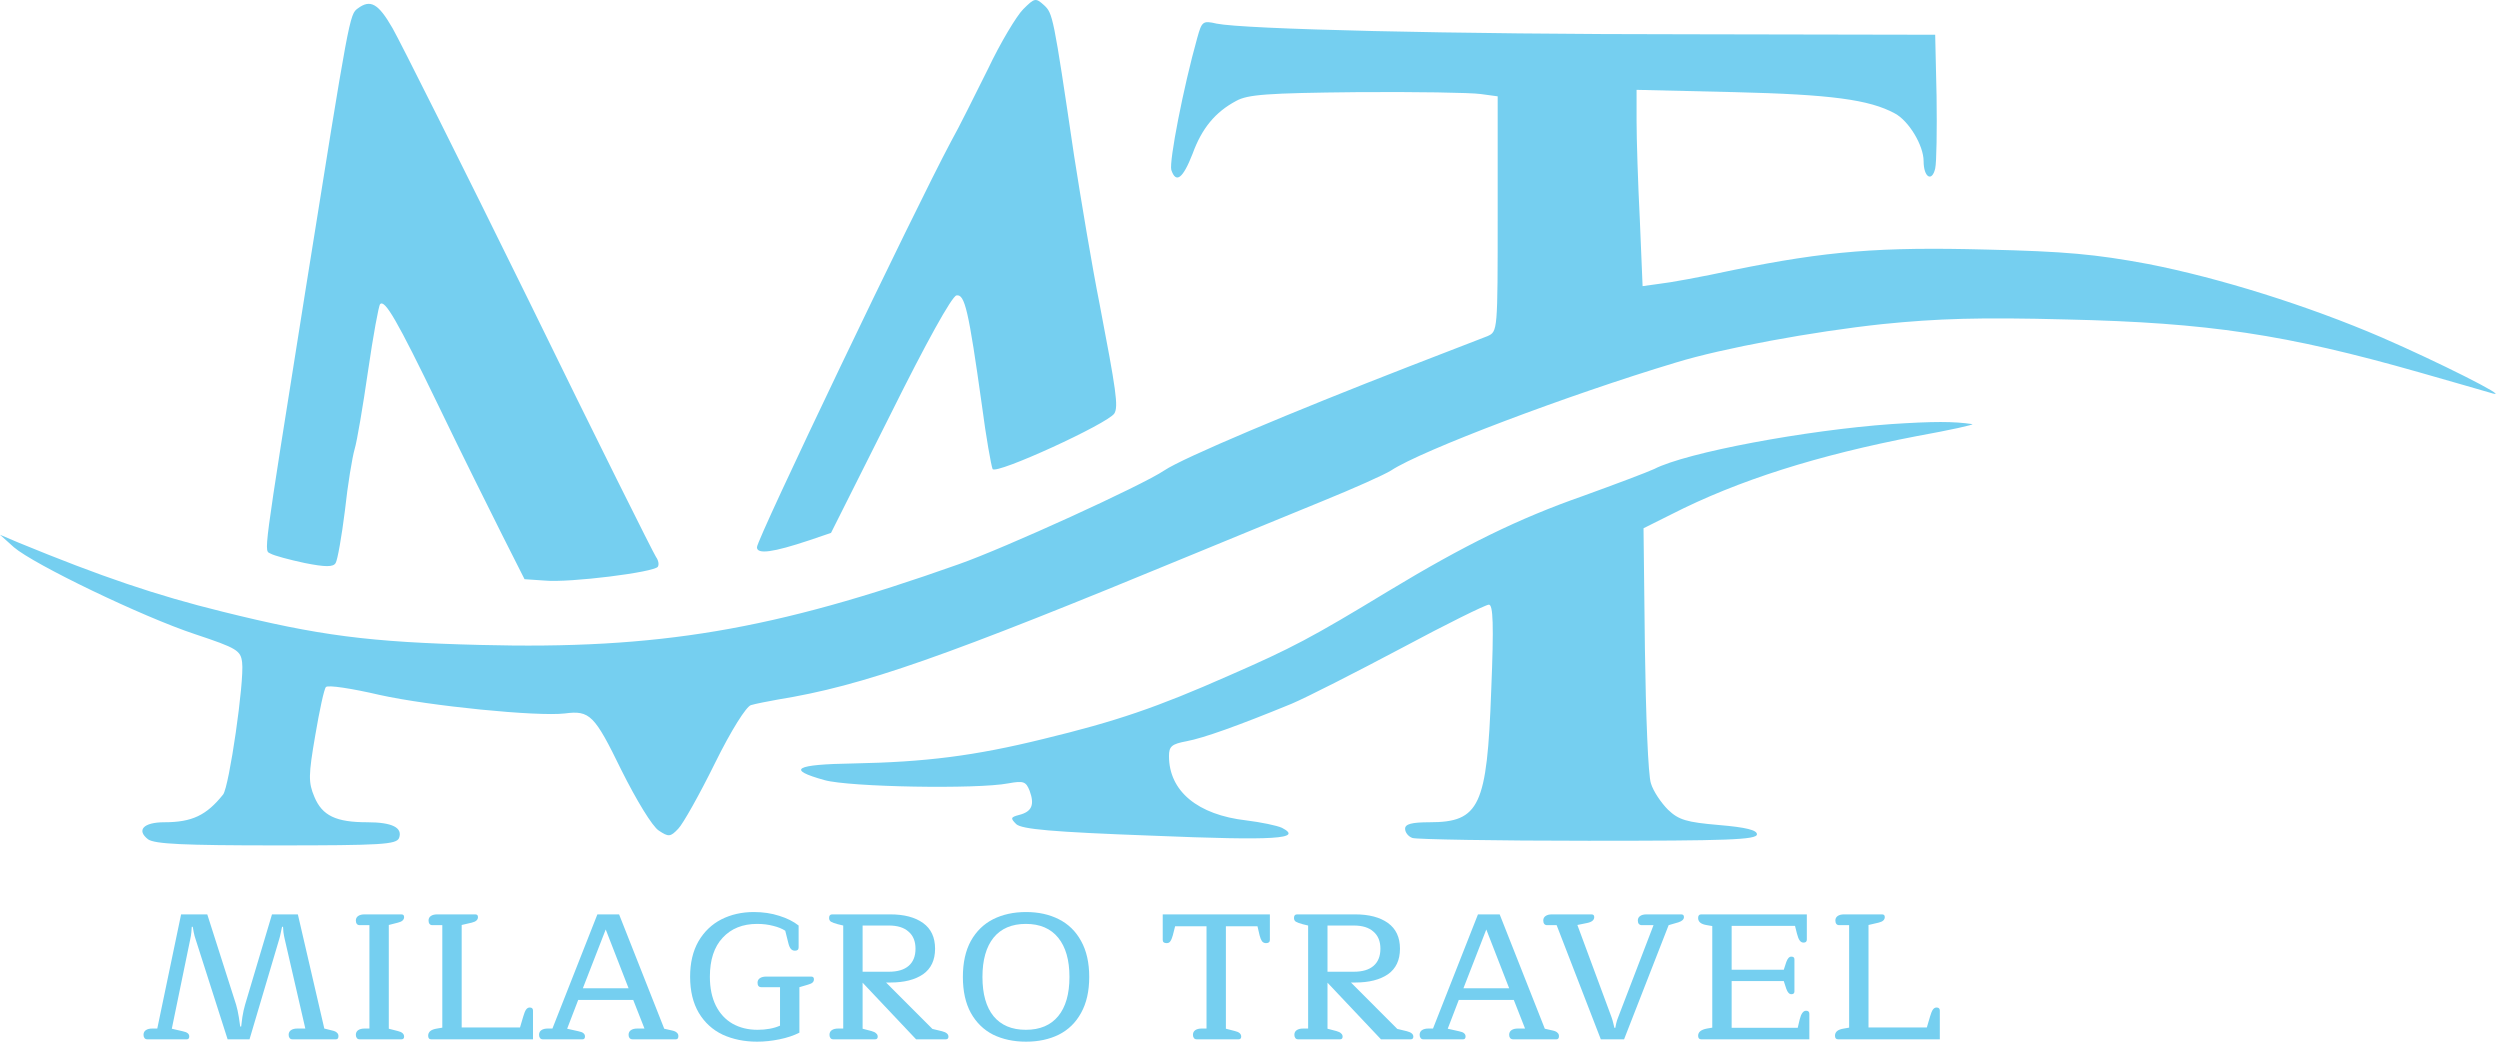 <?xml version="1.0" encoding="UTF-8"?> <svg xmlns="http://www.w3.org/2000/svg" viewBox="0 0 540.00 225.00" data-guides="{&quot;vertical&quot;:[],&quot;horizontal&quot;:[]}"><defs></defs><path fill="#75cff0" stroke="none" fill-opacity="1" stroke-width="1" stroke-opacity="1" id="tSvg8d1400668" title="Path 1" d="M258.6 8.206C259.6 4.606 259.8 4.407 262.8 5.106C268.8 6.306 312.9 7.406 365.5 7.406C383 7.44 400.5 7.473 418 7.507C418.1 11.94 418.2 16.373 418.3 20.807C418.4 28.106 418.3 35.106 418 36.406C417.3 39.406 415.5 38.306 415.5 34.807C415.5 31.407 412.3 26.107 409.3 24.507C403.8 21.507 395.4 20.406 374.8 19.906C367.7 19.739 360.6 19.573 353.5 19.406C353.5 21.673 353.5 23.939 353.5 26.206C353.5 30.006 353.8 39.606 354.2 47.406C354.4 52.206 354.6 57.007 354.8 61.807C356 61.64 357.2 61.473 358.4 61.307C360.401 61.106 367.6 59.806 374.5 58.307C394.7 54.207 406 53.306 429.1 53.906C446.1 54.306 452.6 54.907 463.9 57.007C479.3 60.007 498.5 66.006 514.5 72.906C526.5 78.106 542.2 86.007 538.5 85.007C537.1 84.607 529.9 82.506 522.5 80.406C493.7 72.206 477 69.707 446.5 69.007C427.5 68.507 418.5 68.807 406.6 70.007C391.6 71.607 372.1 75.207 362 78.307C338.7 85.307 307 97.306 300.5 101.606C299.1 102.506 292.4 105.507 285.5 108.307C278.6 111.107 266.3 116.206 258 119.606C203.8 142.006 186.5 148.106 168 151.106C165.8 151.506 163.2 152.007 162.2 152.307C161.2 152.607 158 157.606 154.4 164.906C151.1 171.606 147.5 178.007 146.5 179.007C144.8 180.807 144.4 180.806 142.3 179.406C140.9 178.506 137.5 172.906 134.2 166.307C128.4 154.407 127.4 153.406 122 154.106C116.1 154.806 92.8 152.506 82 150.106C76.001 148.707 70.802 147.907 70.4 148.406C70 148.806 69 153.507 68.1 158.807C66.6 167.506 66.6 169.006 67.9 172.106C69.6 176.206 72.6 177.606 79.3 177.606C84.8 177.606 87 178.807 86.2 181.007C85.6 182.407 82.499 182.606 59.7 182.606C39.601 182.606 33.5 182.307 32 181.307C29.4 179.307 31 177.606 35.5 177.606C41.5 177.606 44.6 176.106 48.2 171.606C49.5 169.906 52.8 147.206 52.3 143.106C52 140.506 51.2 140.007 42.2 137.007C30.7 133.207 7.3 121.906 3 118.206C2 117.306 1 116.407 0 115.507C1.333 116.073 2.667 116.64 4 117.206C22 124.606 33.8 128.606 48 132.106C68.9 137.306 79.7 138.707 103.7 139.307C142.2 140.307 167 136.106 207 121.906C217 118.406 246.8 104.806 251.5 101.606C255.5 98.906 279 89.006 304.5 79.106C312.5 76.007 319.999 73.107 321.3 72.606C323.5 71.606 323.5 71.606 323.5 46.206C323.5 37.74 323.5 29.273 323.5 20.807C322.267 20.64 321.033 20.473 319.8 20.307C317.699 20.007 305.7 19.806 293 19.906C273.7 20.106 269.5 20.407 267 21.807C262.5 24.207 259.6 27.706 257.6 33.206C255.5 38.606 254 39.706 253 36.706C252.501 34.904 255.6 18.905 258.6 8.206ZM408.5 91.606C417.6 91.006 422 91.006 426 91.606C426.6 91.707 421.2 92.906 414 94.206C392.7 98.306 375.5 103.706 361 111.106C359 112.106 357 113.106 355 114.106C355.1 122.773 355.2 131.439 355.3 140.106C355.5 154.405 356 167.504 356.6 169.206C357.1 170.906 358.8 173.406 360.3 174.906C362.6 177.106 364.3 177.606 371.3 178.206C377.199 178.706 379.499 179.306 379.5 180.206C379.5 181.406 373.1 181.606 343.1 181.606C323.1 181.606 306 181.307 305.1 181.007C304.2 180.707 303.5 179.807 303.5 179.007C303.5 178.007 304.9 177.606 308.8 177.606C319.6 177.606 321.2 174.106 322.1 149.206C322.7 134.706 322.5 130.606 321.6 130.606C320.897 130.608 312.398 134.808 302.7 140.007C292.9 145.207 282.3 150.607 279 152.007C267.3 156.807 260 159.406 256.3 160.106C253.1 160.706 252.5 161.207 252.5 163.307C252.5 170.907 258.7 176.006 269.2 177.206C272.4 177.606 275.8 178.307 276.9 178.807C281.5 181.206 275.699 181.607 248.9 180.507C227.102 179.707 220.701 179.107 219.5 178.007C218.2 176.707 218.3 176.507 220.2 176.007C222.9 175.307 223.5 173.806 222.4 170.807C221.6 168.807 221.1 168.606 217.8 169.206C211.1 170.506 183.4 170.007 178.1 168.507C169.8 166.207 171.6 165.106 184.3 164.906C199.8 164.606 210.4 163.306 225.4 159.606C241.1 155.806 249.9 152.806 265.5 145.906C279 140.006 283.2 137.806 300 127.606C316.4 117.706 328 112.006 342 107.106C348.9 104.607 355.799 102.007 357.3 101.307C364.3 97.707 390.2 92.906 408.5 91.606ZM77.3 1.807C80 -0.193 81.7 0.707 84.8 6.106C86.4 8.906 99.7 35.407 114.3 65.106C128.8 94.806 141.2 119.607 141.7 120.307C142.2 121.007 142.399 121.906 142.1 122.406C141.4 123.606 123.001 125.906 117.7 125.406C116.233 125.306 114.767 125.206 113.3 125.106C111.7 121.939 110.1 118.773 108.5 115.606C105.9 110.406 99.6 97.806 94.7 87.606C85.701 69.007 83.1 64.607 82.1 65.706C81.8 66.006 80.6 72.507 79.5 80.106C78.4 87.706 77.1 95.407 76.6 97.007C76.1 98.707 75.1 104.707 74.5 110.307C73.8 115.906 72.9 121.006 72.5 121.606C72 122.506 70.3 122.506 65.8 121.606C62.5 120.906 59.2 120.006 58.5 119.606C57 118.706 56.5 122.406 66 62.606C75.5 3.107 75.5 3.107 77.3 1.807ZM221 2.006C223.5 -0.494 223.7 -0.493 225.5 1.107C227.4 2.906 227.5 3.107 232 33.606C233.5 43.206 235.9 57.606 237.5 65.606C241.1 84.406 241.6 87.807 240.7 89.307C239.299 91.507 215.105 102.604 214.4 101.307C214.1 100.607 213 94.506 212.1 87.606C209.2 66.906 208.4 63.507 206.6 63.807C205.598 64.009 200.099 73.909 192.3 89.606C188.033 98.106 183.767 106.606 179.5 115.106C177.933 115.639 176.367 116.173 174.8 116.706C167 119.306 163.5 119.806 163.5 118.206C163.503 116.399 197.501 45.406 205.4 30.606C207.1 27.606 210.6 20.506 213.4 14.906C216.1 9.206 219.6 3.406 221 2.006Z"></path><path fill="#75cff0" stroke="none" fill-opacity="1" stroke-width="1" stroke-opacity="1" id="tSvg56759ade4f" title="Path 2" d="M77.701 224.495C77.422 224.495 77.213 224.405 77.074 224.223C76.934 224.042 76.864 223.809 76.864 223.524C76.864 223.084 77.032 222.748 77.367 222.515C77.701 222.282 78.162 222.165 78.748 222.165C79.097 222.165 79.445 222.165 79.794 222.165C79.794 214.722 79.794 207.278 79.794 199.835C79.097 199.835 78.399 199.835 77.701 199.835C77.422 199.835 77.213 199.744 77.074 199.563C76.934 199.382 76.864 199.136 76.864 198.825C76.864 198.411 77.032 198.087 77.367 197.854C77.701 197.621 78.162 197.505 78.748 197.505C81.399 197.505 84.049 197.505 86.7 197.505C87.091 197.505 87.286 197.699 87.286 198.087C87.286 198.683 86.84 199.084 85.947 199.291C85.291 199.459 84.635 199.628 83.98 199.796C83.98 207.265 83.98 214.735 83.98 222.204C84.635 222.372 85.291 222.541 85.947 222.709C86.84 222.916 87.286 223.317 87.286 223.913C87.286 224.301 87.091 224.495 86.7 224.495C83.701 224.495 80.701 224.495 77.701 224.495Z"></path><path fill="#75cff0" stroke="none" fill-opacity="1" stroke-width="1" stroke-opacity="1" id="tSvg14251c25a45" title="Path 3" d="M93.153 224.495C92.706 224.495 92.483 224.236 92.483 223.718C92.483 223.304 92.636 222.968 92.944 222.709C93.25 222.45 93.739 222.269 94.408 222.165C94.785 222.1 95.162 222.036 95.538 221.971C95.538 214.592 95.538 207.214 95.538 199.835C94.827 199.835 94.115 199.835 93.404 199.835C93.125 199.835 92.916 199.744 92.776 199.563C92.636 199.382 92.567 199.136 92.567 198.825C92.567 198.411 92.734 198.087 93.069 197.854C93.404 197.621 93.864 197.505 94.45 197.505C97.185 197.505 99.919 197.505 102.654 197.505C103.044 197.505 103.24 197.699 103.24 198.087C103.24 198.683 102.793 199.084 101.9 199.291C101.175 199.459 100.449 199.628 99.724 199.796C99.724 207.175 99.724 214.553 99.724 221.932C103.923 221.932 108.123 221.932 112.322 221.932C112.559 221.129 112.797 220.327 113.034 219.524C113.229 218.851 113.424 218.372 113.62 218.087C113.843 217.777 114.108 217.621 114.415 217.621C114.889 217.621 115.126 217.841 115.126 218.282C115.126 220.353 115.126 222.424 115.126 224.495C107.802 224.495 100.477 224.495 93.153 224.495Z"></path><path fill="#75cff0" stroke="none" fill-opacity="1" stroke-width="1" stroke-opacity="1" id="tSvg54af849d2" title="Path 4" d="M117.274 224.495C116.995 224.495 116.785 224.405 116.646 224.223C116.506 224.042 116.437 223.809 116.437 223.524C116.437 223.084 116.604 222.748 116.939 222.515C117.274 222.282 117.734 222.165 118.32 222.165C118.655 222.165 118.99 222.165 119.325 222.165C122.562 213.945 125.798 205.725 129.035 197.505C130.598 197.505 132.16 197.505 133.723 197.505C136.974 205.738 140.224 213.971 143.475 222.204C144.047 222.333 144.619 222.463 145.191 222.592C145.665 222.696 146 222.851 146.195 223.058C146.418 223.239 146.53 223.485 146.53 223.796C146.53 224.262 146.349 224.495 145.986 224.495C142.875 224.495 139.763 224.495 136.652 224.495C136.373 224.495 136.15 224.405 135.983 224.223C135.843 224.042 135.773 223.809 135.773 223.524C135.773 223.084 135.941 222.748 136.276 222.515C136.611 222.282 137.071 222.165 137.657 222.165C138.173 222.165 138.69 222.165 139.206 222.165C138.397 220.107 137.587 218.048 136.778 215.99C132.816 215.99 128.853 215.99 124.891 215.99C124.096 218.061 123.301 220.133 122.506 222.204C123.315 222.385 124.124 222.567 124.933 222.748C125.463 222.851 125.826 222.994 126.021 223.175C126.245 223.356 126.356 223.589 126.356 223.874C126.356 224.288 126.175 224.495 125.812 224.495C122.966 224.495 120.12 224.495 117.274 224.495ZM135.773 213.466C134.127 209.233 132.481 205 130.835 200.767C129.189 205 127.542 209.233 125.896 213.466C129.188 213.466 132.481 213.466 135.773 213.466Z"></path><path fill="#75cff0" stroke="none" fill-opacity="1" stroke-width="1" stroke-opacity="1" id="tSvga48fb91d7b" title="Path 5" d="M163.546 225C160.783 225 158.3 224.495 156.095 223.485C153.919 222.45 152.203 220.883 150.947 218.786C149.692 216.663 149.064 214.061 149.064 210.981C149.064 207.977 149.664 205.427 150.864 203.33C152.091 201.233 153.738 199.654 155.802 198.592C157.895 197.531 160.239 197 162.834 197C164.815 197 166.643 197.272 168.317 197.816C169.991 198.333 171.386 199.032 172.502 199.913C172.502 201.492 172.502 203.071 172.502 204.65C172.502 205.117 172.237 205.35 171.707 205.35C171.344 205.35 171.052 205.22 170.828 204.961C170.605 204.702 170.424 204.288 170.284 203.718C170.061 202.825 169.838 201.932 169.615 201.039C168.945 200.599 168.08 200.249 167.02 199.99C165.959 199.706 164.801 199.563 163.546 199.563C160.42 199.563 157.937 200.56 156.095 202.553C154.254 204.521 153.333 207.33 153.333 210.981C153.333 213.414 153.766 215.498 154.631 217.233C155.496 218.942 156.695 220.236 158.23 221.117C159.793 221.997 161.592 222.437 163.629 222.437C165.499 222.437 167.117 222.139 168.484 221.544C168.484 218.774 168.484 216.003 168.484 213.233C167.145 213.233 165.805 213.233 164.466 213.233C163.908 213.233 163.629 212.909 163.629 212.262C163.629 211.848 163.797 211.524 164.132 211.291C164.466 211.058 164.927 210.942 165.513 210.942C168.75 210.942 171.986 210.942 175.223 210.942C175.614 210.942 175.809 211.136 175.809 211.524C175.809 211.809 175.711 212.042 175.516 212.223C175.321 212.405 174.986 212.56 174.512 212.689C173.898 212.87 173.284 213.052 172.67 213.233C172.67 216.508 172.67 219.783 172.67 223.058C171.442 223.68 170.005 224.159 168.359 224.495C166.713 224.832 165.108 225 163.546 225Z"></path><path fill="#75cff0" stroke="none" fill-opacity="1" stroke-width="1" stroke-opacity="1" id="tSvg13cb0f4446" title="Path 6" d="M180.004 224.495C179.725 224.495 179.515 224.405 179.376 224.223C179.236 224.042 179.167 223.809 179.167 223.524C179.167 223.084 179.334 222.748 179.669 222.515C180.004 222.282 180.464 222.165 181.05 222.165C181.413 222.165 181.775 222.165 182.138 222.165C182.138 214.748 182.138 207.33 182.138 199.913C181.761 199.822 181.385 199.732 181.008 199.641C180.311 199.46 179.808 199.278 179.501 199.097C179.222 198.916 179.083 198.644 179.083 198.282C179.083 197.764 179.306 197.505 179.752 197.505C183.938 197.505 188.123 197.505 192.309 197.505C195.294 197.505 197.652 198.126 199.382 199.369C201.112 200.612 201.977 202.463 201.977 204.922C201.977 207.382 201.112 209.22 199.382 210.437C197.652 211.628 195.294 212.223 192.309 212.223C192.002 212.223 191.695 212.223 191.388 212.223C194.722 215.563 198.057 218.903 201.391 222.243C202.089 222.411 202.786 222.58 203.484 222.748C204.405 222.981 204.865 223.369 204.865 223.913C204.865 224.301 204.67 224.495 204.279 224.495C202.145 224.495 200.01 224.495 197.876 224.495C194.025 220.417 190.175 216.34 186.324 212.262C186.324 215.576 186.324 218.89 186.324 222.204C186.966 222.372 187.607 222.541 188.249 222.709C188.723 222.838 189.058 223.006 189.253 223.214C189.477 223.395 189.588 223.628 189.588 223.913C189.588 224.301 189.393 224.495 189.002 224.495C186.003 224.495 183.003 224.495 180.004 224.495ZM192.016 209.893C193.885 209.893 195.308 209.466 196.285 208.612C197.262 207.757 197.75 206.528 197.75 204.922C197.75 203.317 197.248 202.087 196.243 201.233C195.267 200.353 193.857 199.913 192.016 199.913C190.119 199.913 188.221 199.913 186.324 199.913C186.324 203.24 186.324 206.566 186.324 209.893C188.221 209.893 190.119 209.893 192.016 209.893Z"></path><path fill="#75cff0" stroke="none" fill-opacity="1" stroke-width="1" stroke-opacity="1" id="tSvg24a8114956" title="Path 7" d="M221.627 225C218.948 225 216.577 224.495 214.512 223.485C212.475 222.45 210.87 220.883 209.698 218.786C208.554 216.689 207.982 214.1 207.982 211.019C207.982 207.939 208.554 205.35 209.698 203.252C210.87 201.155 212.475 199.589 214.512 198.553C216.577 197.518 218.948 197 221.627 197C224.306 197 226.663 197.518 228.7 198.553C230.765 199.589 232.37 201.155 233.514 203.252C234.686 205.35 235.272 207.939 235.272 211.019C235.272 214.1 234.686 216.689 233.514 218.786C232.37 220.883 230.765 222.45 228.7 223.485C226.663 224.495 224.306 225 221.627 225ZM221.585 222.437C224.627 222.437 226.956 221.453 228.575 219.485C230.193 217.518 231.002 214.696 231.002 211.019C231.002 207.369 230.193 204.547 228.575 202.553C226.956 200.56 224.627 199.563 221.585 199.563C218.544 199.563 216.214 200.56 214.595 202.553C213.005 204.547 212.21 207.369 212.21 211.019C212.21 214.696 213.005 217.518 214.595 219.485C216.214 221.453 218.544 222.437 221.585 222.437Z"></path><path fill="#75cff0" stroke="none" fill-opacity="1" stroke-width="1" stroke-opacity="1" id="tSvg18b203a6e0b" title="Path 8" d="M258.514 224.495C258.235 224.495 258.026 224.405 257.886 224.223C257.747 224.042 257.677 223.809 257.677 223.524C257.677 223.084 257.845 222.748 258.179 222.515C258.514 222.282 258.975 222.165 259.561 222.165C259.91 222.165 260.258 222.165 260.607 222.165C260.607 214.799 260.607 207.434 260.607 200.068C258.347 200.068 256.087 200.068 253.827 200.068C253.659 200.728 253.492 201.389 253.324 202.049C253.157 202.644 252.976 203.071 252.78 203.33C252.613 203.589 252.348 203.718 251.985 203.718C251.427 203.718 251.148 203.485 251.148 203.019C251.148 201.181 251.148 199.343 251.148 197.505C258.863 197.505 266.578 197.505 274.293 197.505C274.293 199.343 274.293 201.181 274.293 203.019C274.293 203.485 274.014 203.718 273.456 203.718C273.094 203.718 272.801 203.576 272.577 203.291C272.382 203.006 272.215 202.592 272.075 202.049C271.922 201.389 271.768 200.728 271.615 200.068C269.341 200.068 267.066 200.068 264.792 200.068C264.792 207.447 264.792 214.825 264.792 222.204C265.448 222.372 266.104 222.541 266.76 222.709C267.653 222.916 268.099 223.317 268.099 223.913C268.099 224.301 267.904 224.495 267.513 224.495C264.513 224.495 261.514 224.495 258.514 224.495Z"></path><path fill="#75cff0" stroke="none" fill-opacity="1" stroke-width="1" stroke-opacity="1" id="tSvg69b38a658e" title="Path 9" d="M280.421 224.495C280.142 224.495 279.933 224.405 279.794 224.223C279.654 224.042 279.584 223.809 279.584 223.524C279.584 223.084 279.752 222.748 280.087 222.515C280.421 222.282 280.882 222.165 281.468 222.165C281.831 222.165 282.193 222.165 282.556 222.165C282.556 214.748 282.556 207.33 282.556 199.913C282.179 199.822 281.803 199.732 281.426 199.641C280.728 199.46 280.226 199.278 279.919 199.097C279.64 198.916 279.501 198.644 279.501 198.282C279.501 197.764 279.724 197.505 280.17 197.505C284.356 197.505 288.541 197.505 292.727 197.505C295.712 197.505 298.07 198.126 299.8 199.369C301.53 200.612 302.395 202.463 302.395 204.922C302.395 207.382 301.53 209.22 299.8 210.437C298.07 211.628 295.712 212.223 292.727 212.223C292.42 212.223 292.113 212.223 291.806 212.223C295.14 215.563 298.475 218.903 301.809 222.243C302.507 222.411 303.204 222.58 303.902 222.748C304.823 222.981 305.283 223.369 305.283 223.913C305.283 224.301 305.088 224.495 304.697 224.495C302.562 224.495 300.428 224.495 298.293 224.495C294.442 220.417 290.592 216.34 286.741 212.262C286.741 215.576 286.741 218.89 286.741 222.204C287.383 222.372 288.025 222.541 288.667 222.709C289.141 222.838 289.476 223.006 289.671 223.214C289.895 223.395 290.006 223.628 290.006 223.913C290.006 224.301 289.811 224.495 289.42 224.495C286.42 224.495 283.421 224.495 280.421 224.495ZM292.434 209.893C294.303 209.893 295.726 209.466 296.703 208.612C297.68 207.757 298.168 206.528 298.168 204.922C298.168 203.317 297.666 202.087 296.661 201.233C295.684 200.353 294.275 199.913 292.434 199.913C290.536 199.913 288.639 199.913 286.741 199.913C286.741 203.24 286.741 206.566 286.741 209.893C288.639 209.893 290.536 209.893 292.434 209.893Z"></path><path fill="#75cff0" stroke="none" fill-opacity="1" stroke-width="1" stroke-opacity="1" id="tSvg21f698b010" title="Path 10" d="M307.479 224.495C307.2 224.495 306.991 224.405 306.852 224.223C306.712 224.042 306.642 223.809 306.642 223.524C306.642 223.084 306.81 222.748 307.145 222.515C307.479 222.282 307.94 222.165 308.526 222.165C308.861 222.165 309.195 222.165 309.53 222.165C312.767 213.945 316.004 205.725 319.241 197.505C320.803 197.505 322.366 197.505 323.928 197.505C327.179 205.738 330.429 213.971 333.68 222.204C334.252 222.333 334.824 222.463 335.396 222.592C335.871 222.696 336.206 222.851 336.401 223.058C336.624 223.239 336.736 223.485 336.736 223.796C336.736 224.262 336.554 224.495 336.192 224.495C333.081 224.495 329.969 224.495 326.858 224.495C326.579 224.495 326.356 224.405 326.188 224.223C326.049 224.042 325.979 223.809 325.979 223.524C325.979 223.084 326.147 222.748 326.481 222.515C326.816 222.282 327.277 222.165 327.863 222.165C328.379 222.165 328.895 222.165 329.411 222.165C328.602 220.107 327.793 218.048 326.984 215.99C323.022 215.99 319.059 215.99 315.097 215.99C314.302 218.061 313.506 220.133 312.711 222.204C313.52 222.385 314.33 222.567 315.139 222.748C315.669 222.851 316.032 222.994 316.227 223.175C316.45 223.356 316.562 223.589 316.562 223.874C316.562 224.288 316.381 224.495 316.018 224.495C313.172 224.495 310.325 224.495 307.479 224.495ZM325.979 213.466C324.333 209.233 322.686 205 321.04 200.767C319.394 205 317.748 209.233 316.102 213.466C319.394 213.466 322.687 213.466 325.979 213.466Z"></path><path fill="#75cff0" stroke="none" fill-opacity="1" stroke-width="1" stroke-opacity="1" id="tSvg7b4f2179cb" title="Path 11" d="M336.234 199.835C335.55 199.835 334.867 199.835 334.183 199.835C333.904 199.835 333.694 199.744 333.555 199.563C333.415 199.382 333.346 199.136 333.346 198.825C333.346 198.411 333.513 198.087 333.848 197.854C334.183 197.621 334.643 197.505 335.229 197.505C338.075 197.505 340.921 197.505 343.767 197.505C344.158 197.505 344.353 197.699 344.353 198.087C344.353 198.735 343.837 199.162 342.805 199.369C342.107 199.511 341.41 199.654 340.712 199.796C343.167 206.424 345.623 213.052 348.078 219.68C348.246 220.146 348.385 220.625 348.497 221.117C348.609 221.583 348.678 221.88 348.706 222.01C348.776 222.01 348.845 222.01 348.915 222.01C348.943 221.88 348.999 221.583 349.083 221.117C349.195 220.625 349.348 220.146 349.543 219.68C352.082 213.065 354.622 206.45 357.161 199.835C356.324 199.835 355.487 199.835 354.65 199.835C354.371 199.835 354.147 199.744 353.98 199.563C353.84 199.382 353.771 199.136 353.771 198.825C353.771 198.411 353.938 198.087 354.273 197.854C354.608 197.621 355.068 197.505 355.654 197.505C358.151 197.505 360.649 197.505 363.146 197.505C363.537 197.505 363.732 197.699 363.732 198.087C363.732 198.579 363.341 198.955 362.56 199.214C361.849 199.421 361.137 199.628 360.426 199.835C357.217 208.055 354.008 216.275 350.799 224.495C349.125 224.495 347.45 224.495 345.776 224.495C342.595 216.275 339.415 208.055 336.234 199.835Z"></path><path fill="#75cff0" stroke="none" fill-opacity="1" stroke-width="1" stroke-opacity="1" id="tSvg18ad5d0f991" title="Path 12" d="M367.465 224.495C367.018 224.495 366.795 224.236 366.795 223.718C366.795 222.916 367.437 222.398 368.721 222.165C369.098 222.1 369.474 222.036 369.851 221.971C369.851 214.657 369.851 207.343 369.851 200.029C369.474 199.964 369.098 199.9 368.721 199.835C368.051 199.731 367.563 199.55 367.256 199.291C366.949 199.032 366.795 198.696 366.795 198.282C366.795 197.764 367.018 197.505 367.465 197.505C375.069 197.505 382.672 197.505 390.276 197.505C390.276 199.317 390.276 201.13 390.276 202.942C390.276 203.382 390.038 203.602 389.564 203.602C389.229 203.602 388.95 203.447 388.727 203.136C388.504 202.825 388.309 202.333 388.141 201.66C388.002 201.103 387.862 200.547 387.723 199.99C383.161 199.99 378.598 199.99 374.036 199.99C374.036 203.149 374.036 206.307 374.036 209.466C377.789 209.466 381.542 209.466 385.295 209.466C385.476 208.909 385.658 208.353 385.839 207.796C386.118 207.019 386.481 206.631 386.927 206.631C387.374 206.631 387.597 206.825 387.597 207.214C387.597 209.531 387.597 211.848 387.597 214.165C387.597 214.553 387.374 214.748 386.927 214.748C386.481 214.748 386.118 214.359 385.839 213.583C385.658 213.026 385.476 212.47 385.295 211.913C381.542 211.913 377.789 211.913 374.036 211.913C374.036 215.279 374.036 218.644 374.036 222.01C378.794 222.01 383.551 222.01 388.309 222.01C388.448 221.414 388.588 220.819 388.727 220.223C388.894 219.55 389.09 219.071 389.313 218.786C389.536 218.476 389.801 218.32 390.108 218.32C390.583 218.32 390.82 218.54 390.82 218.981C390.82 220.819 390.82 222.657 390.82 224.495C383.035 224.495 375.25 224.495 367.465 224.495Z"></path><path fill="#75cff0" stroke="none" fill-opacity="1" stroke-width="1" stroke-opacity="1" id="tSvg15a68ff1159" title="Path 13" d="M397.026 224.495C396.58 224.495 396.357 224.236 396.357 223.718C396.357 223.304 396.51 222.968 396.817 222.709C397.124 222.45 397.612 222.269 398.282 222.165C398.659 222.1 399.035 222.036 399.412 221.971C399.412 214.592 399.412 207.214 399.412 199.835C398.7 199.835 397.989 199.835 397.277 199.835C396.998 199.835 396.789 199.744 396.65 199.563C396.51 199.382 396.44 199.136 396.44 198.825C396.44 198.411 396.608 198.087 396.943 197.854C397.277 197.621 397.738 197.505 398.324 197.505C401.058 197.505 403.793 197.505 406.527 197.505C406.918 197.505 407.113 197.699 407.113 198.087C407.113 198.683 406.667 199.084 405.774 199.291C405.049 199.459 404.323 199.628 403.598 199.796C403.598 207.175 403.598 214.553 403.598 221.932C407.797 221.932 411.997 221.932 416.196 221.932C416.433 221.129 416.67 220.327 416.907 219.524C417.103 218.851 417.298 218.372 417.493 218.087C417.716 217.777 417.982 217.621 418.288 217.621C418.763 217.621 419 217.841 419 218.282C419 220.353 419 222.424 419 224.495C411.675 224.495 404.351 224.495 397.026 224.495Z"></path><path fill="#75cff0" stroke="none" fill-opacity="1" stroke-width="1" stroke-opacity="1" id="tSvg884b9eba78" title="Path 14" d="M31.837 224.495C31.558 224.495 31.349 224.405 31.209 224.223C31.07 224.042 31 223.809 31 223.524C31 223.084 31.167 222.748 31.502 222.515C31.837 222.282 32.297 222.165 32.883 222.165C33.246 222.165 33.609 222.165 33.972 222.165C35.687 213.945 37.402 205.725 39.118 197.505C41.002 197.505 42.886 197.505 44.77 197.505C46.849 204.016 48.928 210.528 51.007 217.039C51.23 217.79 51.425 218.683 51.592 219.718C51.76 220.754 51.858 221.427 51.885 221.738C51.955 221.738 52.025 221.738 52.095 221.738C52.123 221.427 52.206 220.754 52.346 219.718C52.513 218.683 52.709 217.79 52.932 217.039C54.871 210.528 56.81 204.016 58.75 197.505C60.612 197.504 62.475 197.504 64.338 197.503C66.242 205.724 68.146 213.944 70.05 222.165C70.622 222.307 71.194 222.45 71.766 222.592C72.241 222.696 72.576 222.851 72.771 223.058C72.994 223.239 73.106 223.485 73.106 223.796C73.106 224.262 72.924 224.495 72.562 224.495C69.436 224.495 66.311 224.495 63.186 224.495C62.907 224.495 62.698 224.405 62.558 224.223C62.419 224.042 62.349 223.809 62.349 223.524C62.349 223.084 62.517 222.748 62.851 222.515C63.186 222.282 63.647 222.165 64.233 222.165C64.805 222.165 65.377 222.165 65.949 222.165C64.47 215.744 62.991 209.324 61.512 202.903C61.4 202.437 61.303 201.919 61.219 201.35C61.163 200.754 61.135 200.366 61.135 200.184C61.066 200.184 60.996 200.184 60.926 200.184C60.898 200.366 60.814 200.754 60.675 201.35C60.563 201.945 60.438 202.463 60.298 202.903C58.164 210.1 56.029 217.298 53.895 224.495C52.318 224.495 50.741 224.495 49.165 224.495C46.863 217.298 44.561 210.1 42.259 202.903C42.092 202.437 41.952 201.919 41.84 201.35C41.729 200.754 41.659 200.366 41.631 200.184C41.561 200.184 41.492 200.184 41.422 200.184C41.422 200.366 41.394 200.754 41.338 201.35C41.282 201.919 41.199 202.437 41.087 202.903C39.761 209.337 38.436 215.77 37.111 222.204C37.892 222.385 38.673 222.567 39.455 222.748C39.957 222.851 40.32 222.994 40.543 223.175C40.766 223.356 40.878 223.589 40.878 223.874C40.878 224.288 40.696 224.495 40.334 224.495C37.501 224.495 34.669 224.495 31.837 224.495Z"></path></svg> 